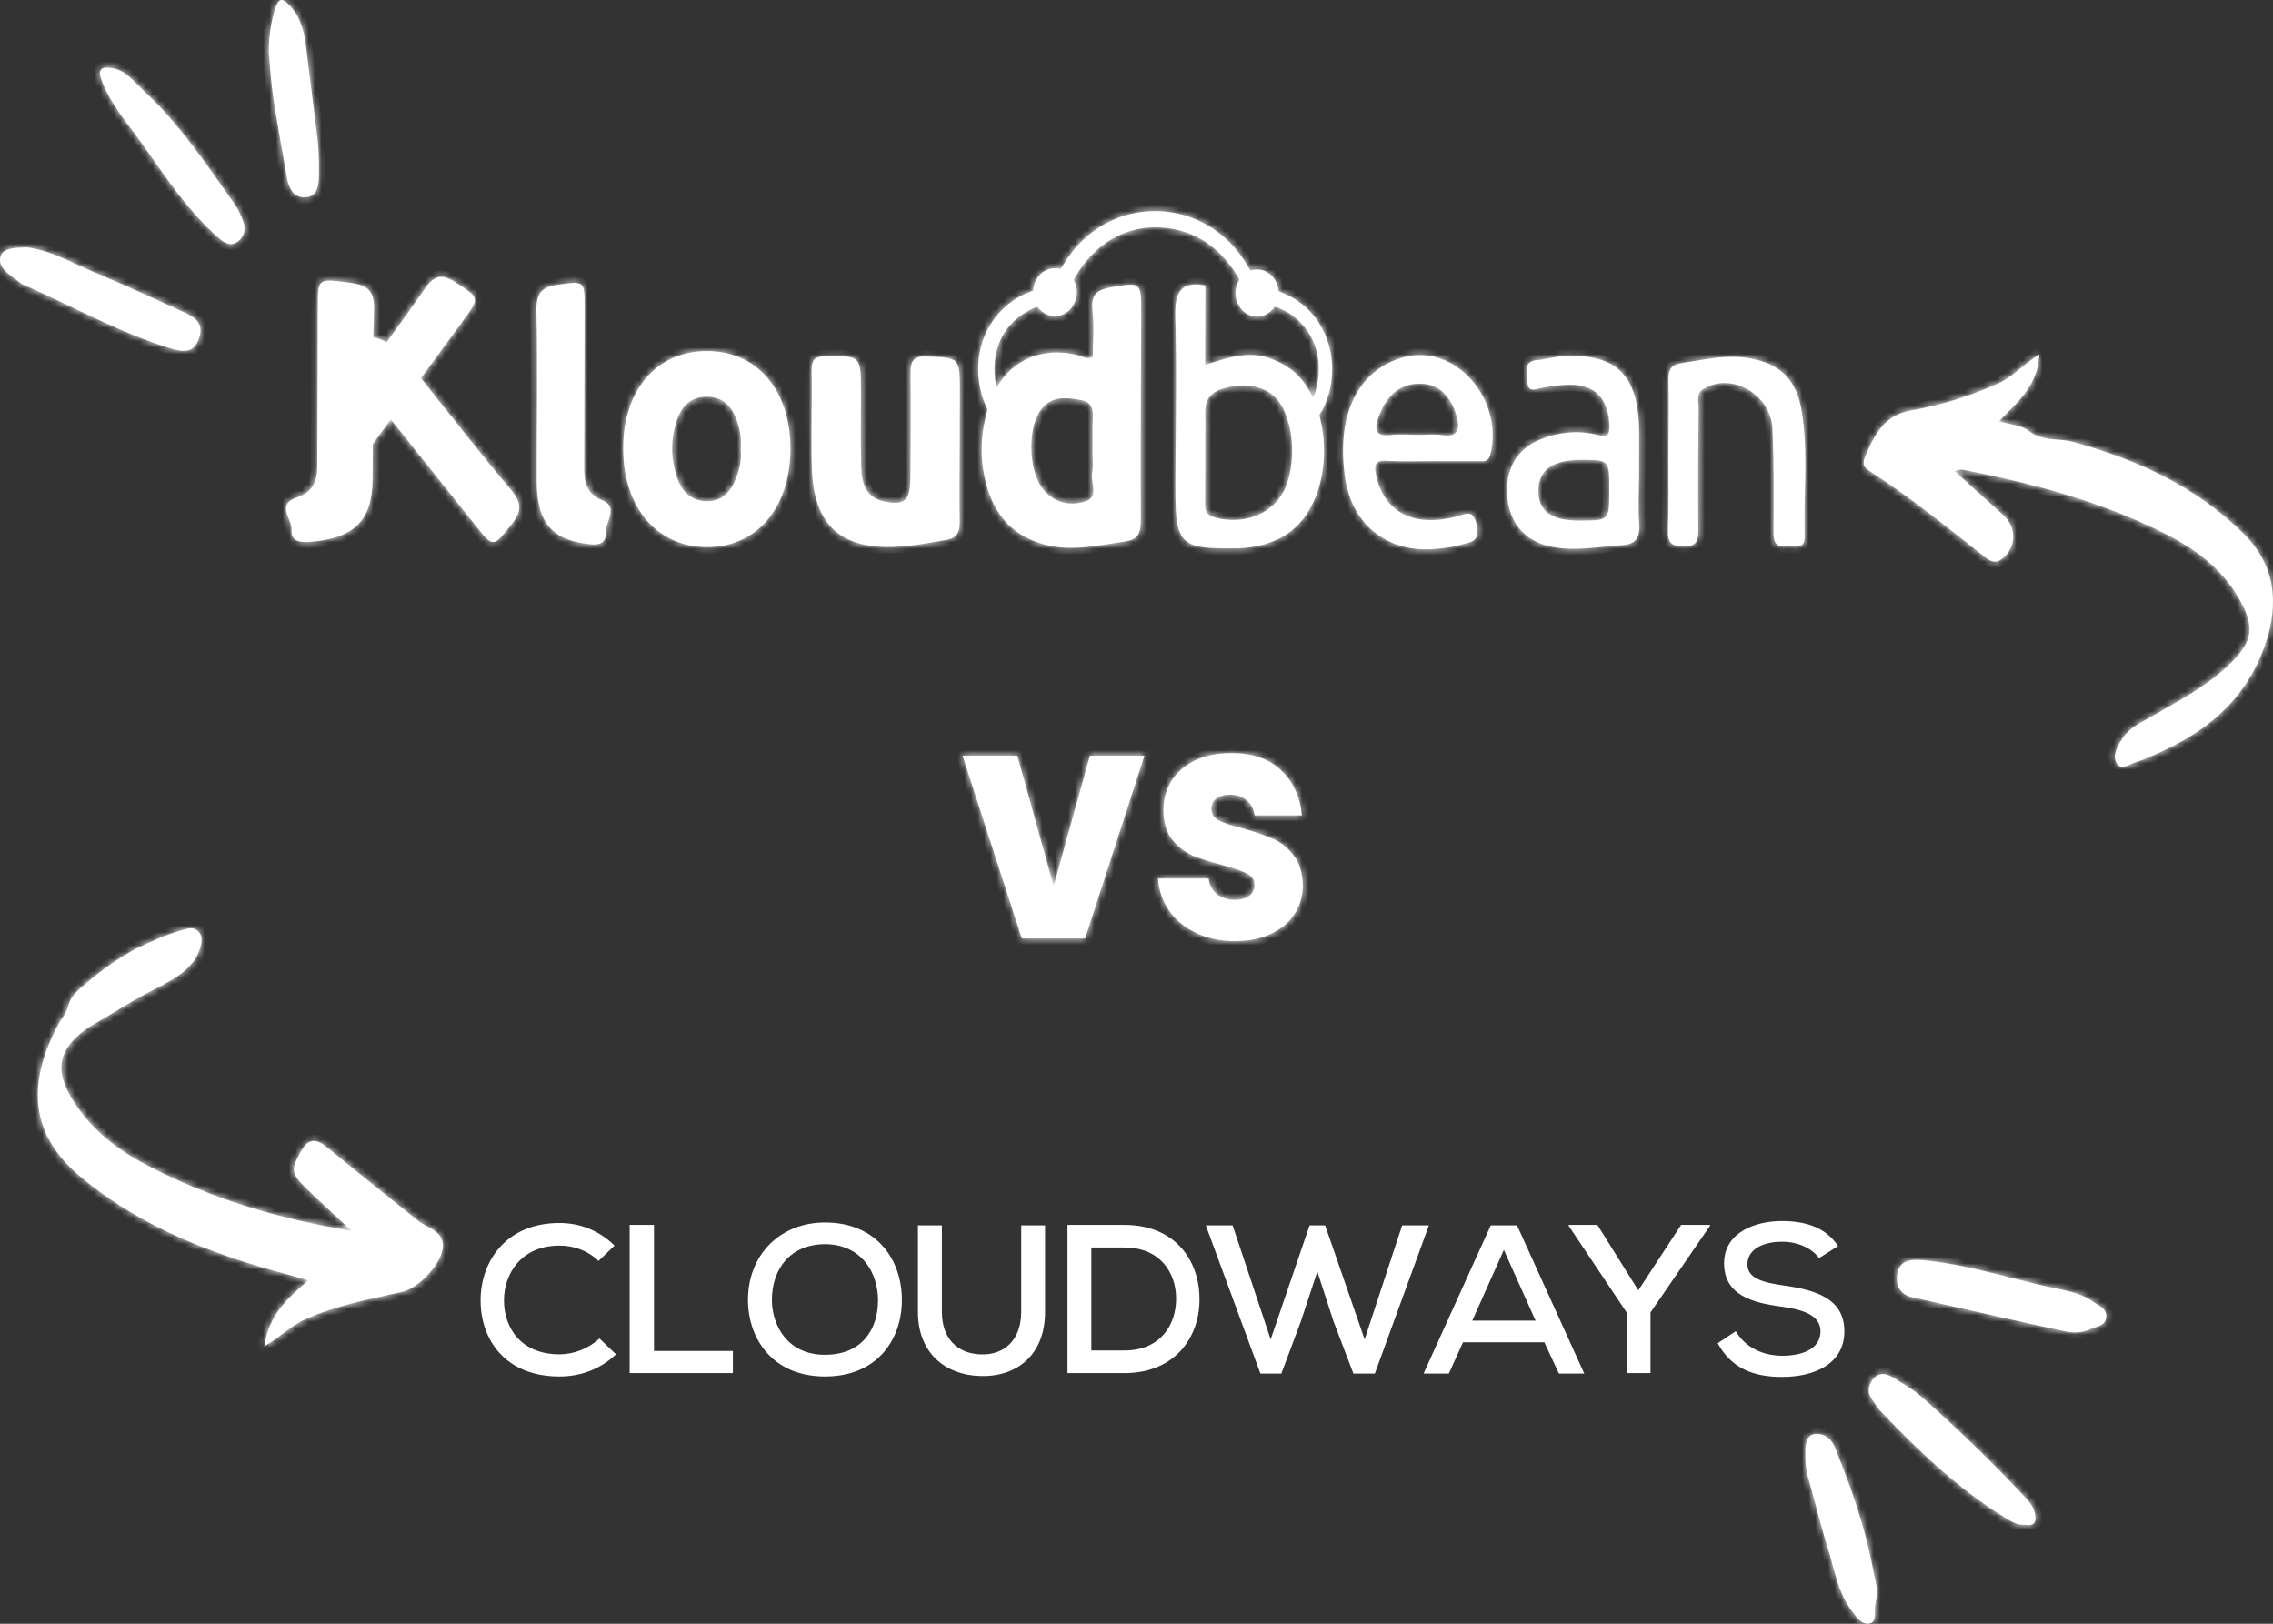 <svg width="350" height="250" viewBox="0 0 350 250" fill="none" xmlns="http://www.w3.org/2000/svg">
<rect x="0" y="0" width="350" height="250" fill="#333333" stroke="none"/>
<mask id="path-1-inside-1_2111_4732" fill="white">
<path d="M162.243 136.426L167.826 116.349H176.223L167.088 144.498H157.352L148.217 116.349H156.66L162.243 136.426Z"/>
<path d="M190.174 144.901C187.929 144.901 185.929 144.481 184.176 143.64C182.423 142.799 181.038 141.656 180.023 140.21C179.008 138.73 178.439 137.082 178.316 135.266H186.114C186.206 136.241 186.621 137.032 187.36 137.637C188.098 138.242 189.005 138.545 190.082 138.545C191.066 138.545 191.82 138.343 192.343 137.94C192.896 137.503 193.173 136.948 193.173 136.275C193.173 135.468 192.789 134.879 192.02 134.509C191.251 134.106 190.005 133.669 188.282 133.198C186.437 132.727 184.899 132.239 183.668 131.735C182.438 131.197 181.377 130.373 180.485 129.263C179.593 128.12 179.147 126.589 179.147 124.673C179.147 123.058 179.547 121.595 180.346 120.284C181.177 118.939 182.377 117.879 183.945 117.106C185.545 116.332 187.436 115.945 189.62 115.945C192.85 115.945 195.388 116.82 197.233 118.569C199.11 120.317 200.186 122.638 200.463 125.53H193.173C193.05 124.555 192.65 123.781 191.973 123.21C191.327 122.638 190.466 122.352 189.39 122.352C188.467 122.352 187.759 122.554 187.267 122.957C186.775 123.327 186.529 123.849 186.529 124.521C186.529 125.328 186.914 125.934 187.682 126.337C188.482 126.741 189.713 127.144 191.374 127.548C193.281 128.086 194.834 128.624 196.034 129.162C197.233 129.667 198.279 130.507 199.171 131.684C200.094 132.828 200.571 134.375 200.601 136.325C200.601 137.973 200.171 139.453 199.31 140.765C198.479 142.043 197.264 143.052 195.665 143.791C194.096 144.531 192.266 144.901 190.174 144.901Z"/>
<path d="M13.564 158.223C8.768 161.567 8.231 164.998 11.652 170.066C14.465 174.233 18.262 177.096 22.416 179.288C32.395 184.554 43.005 187.694 54.146 189.506C51.906 187.415 49.644 185.352 47.432 183.227C44.73 180.633 44.751 180.125 46.32 177.309C47.553 175.096 48.773 175.339 50.403 176.677C54.881 180.355 59.41 183.959 63.92 187.592C64.055 187.701 64.2 187.795 64.332 187.907C65.718 189.081 68.096 189.407 68.203 191.681C68.323 194.236 64.581 198.293 61.995 198.88C56.927 200.029 51.825 200.958 46.985 203.134C44.822 204.106 43.14 205.881 40.697 207.291C41.38 202.48 44.219 199.953 47.477 197.122C43.985 196.128 40.87 195.337 37.807 194.352C28.721 191.432 20.066 187.57 12.429 181.204C4.581 174.661 4.121 166.904 8.932 157.795C9.472 156.774 10.328 155.948 10.539 154.722C11.018 153.167 12.205 152.308 13.301 151.357C15.738 149.258 18.338 147.443 21.134 145.963C23.347 144.944 25.555 143.9 27.885 143.249C28.979 142.944 30.198 142.467 30.938 144.022C31.061 144.428 31.073 144.842 31.004 145.261C30.783 146.189 30.486 147.082 29.932 147.848C28.546 149.785 26.58 150.814 24.639 151.885C20.822 153.737 17.255 156.11 13.564 158.223Z"/>
<path d="M300.982 72.538C303.609 74.919 306.011 77.127 308.445 79.291C310.607 81.213 310.503 84.335 308.23 86.09C307.26 86.839 306.449 86.396 305.698 85.805C299.852 81.214 294.085 76.503 287.864 72.511C287.219 72.097 286.677 71.58 287.118 70.503C288.559 66.982 290.158 63.904 294.202 63.208C298.822 62.412 303.323 60.99 307.683 59.036C309.963 58.015 311.614 56.015 314.021 54.553C313.761 59.525 310.589 61.947 307.77 64.879C309.44 65.331 311.327 65.497 312.392 66.334C314.588 68.058 316.916 67.406 319.108 68.01C328.768 70.67 337.946 74.716 345.462 82.154C350.246 86.889 351.09 92.765 348.734 99.415C345.414 108.784 338.465 113.454 330.408 116.784C329.939 116.978 329.467 117.18 328.981 117.309C327.965 117.578 326.706 118.673 325.96 117.567C325.163 116.384 326.053 114.907 326.731 113.818C327.903 111.931 329.878 111.157 331.642 110.128C335.772 107.719 340.013 105.558 343.541 102.038C346.885 98.702 347.25 96.567 344.857 92.312C341.452 86.259 335.957 83.263 330.306 80.7C321.243 76.589 311.721 74.151 302.076 72.289C301.861 72.247 301.615 72.387 300.982 72.538Z"/>
<path d="M4.055 38.083C7.63 38.423 11.125 40.502 14.768 42.024C19.287 43.912 23.742 45.982 28.211 48.012C29.796 48.731 31.444 49.58 30.688 51.971C29.936 54.352 28.335 54.257 26.392 53.669C18.475 51.272 11.191 47.154 3.617 43.829C3.16 43.628 2.762 43.258 2.346 42.954C1.169 42.092 -0.374 41.032 0.082 39.483C0.484 38.118 2.286 38.17 4.055 38.083Z"/>
<path d="M296.266 194.039C302.699 194.674 308.895 196.642 315.184 198.081C317.628 198.64 320.195 198.893 322.333 200.449C323.155 201.048 324.564 201.48 324.295 202.962C324.07 204.201 322.792 204.208 321.891 204.63C320.68 205.197 319.376 205.275 318.179 205.019C310.231 203.317 302.301 201.51 294.37 199.71C292.722 199.336 291.929 198.131 292.125 196.316C292.343 194.301 293.732 193.975 295.263 193.973C295.597 193.973 295.932 194.016 296.266 194.039Z"/>
<path d="M311.912 234.748C310.723 234.864 309.837 234.328 308.957 233.795C301.73 229.411 295.562 223.54 289.635 217.333C289.158 216.834 288.814 216.185 288.377 215.635C287.522 214.56 287.56 213.476 288.358 212.419C289.202 211.3 290.308 211.372 291.313 211.985C292.989 213.007 294.72 214.004 296.194 215.324C301.63 220.187 306.917 225.245 311.925 230.637C312.45 231.203 313.001 231.866 313.239 232.6C313.668 233.923 313.529 235.058 311.912 234.748Z"/>
<path d="M16.814 10.428C19.285 10.592 20.662 12.64 22.282 14.135C27.747 19.179 31.913 25.492 36.262 31.617C36.666 32.187 36.937 32.875 37.235 33.527C37.808 34.781 37.894 36.045 36.831 37.016C35.73 38.02 34.704 37.538 33.684 36.65C28.994 32.562 25.527 27.287 21.907 22.171C19.725 19.086 17.176 16.265 15.736 12.611C15.274 11.438 14.993 10.234 16.814 10.428Z"/>
<path d="M41.388 8.027C41.397 5.809 41.663 3.689 42.303 1.551C42.974 -0.689 43.66 -0.184 44.79 1.069C46.361 2.81 46.847 4.977 47.129 7.275C47.73 12.163 48.39 17.044 48.946 21.938C49.13 23.565 49.125 25.226 49.109 26.87C49.093 28.471 48.932 30.242 47.067 30.378C45.426 30.498 44.515 29.213 44.214 27.502C43.474 23.285 42.7 19.072 42.053 14.838C41.71 12.589 41.602 10.299 41.388 8.027Z"/>
<path d="M289.086 244.933C288.95 245.822 288.891 246.46 288.748 247.075C288.516 248.08 289.097 249.667 287.904 249.958C286.72 250.248 285.861 248.979 285.122 247.993C282.986 245.146 282.453 241.548 281.41 238.207C280.28 234.591 279.404 230.882 278.35 227.238C278.011 226.069 278.007 224.906 277.993 223.721C277.979 222.474 278.123 221.003 279.336 220.806C280.659 220.592 281.932 221.324 282.557 222.88C284.536 227.805 286.378 232.787 287.632 237.999C288.203 240.37 288.639 242.78 289.086 244.933Z"/>
<path d="M64.816 58.224C64.85 58.178 64.885 58.13 64.919 58.084C67.04 55.184 69.16 52.283 71.285 49.388C73.919 45.802 73.865 45.906 70.19 43.492C68.124 42.134 66.919 42.256 65.346 44.537C63.443 47.294 61.489 50.01 59.516 52.71C58.843 52.311 58.167 52.053 57.481 51.934C57.506 50.514 57.539 49.093 57.587 47.672C57.683 44.818 56.669 43.896 53.879 43.533C48.92 42.888 48.94 42.769 48.933 47.368C48.927 51.081 48.912 54.793 48.899 58.507C48.889 61.579 48.879 64.65 48.869 67.722C48.865 69.059 48.862 70.397 48.857 71.735C48.854 72.574 48.772 73.349 48.532 74.038C48.135 75.171 47.303 76.067 45.666 76.612C42.492 77.67 44.974 79.898 44.886 81.562C44.807 83.041 45.739 83.582 47.547 83.446C54.464 82.93 57.316 80.295 57.381 73.774C57.399 71.966 57.405 70.156 57.407 68.346C58.328 67.085 59.252 65.825 60.175 64.567C62.293 67.218 64.41 69.87 66.529 72.52C68.764 75.315 70.999 78.11 73.23 80.91C75.993 84.379 75.909 84.301 78.731 80.774C80.319 78.79 80.422 77.472 78.648 75.377C73.915 69.783 69.408 63.963 64.816 58.224Z"/>
<path d="M197.691 45.178C197.407 45.062 197.129 44.953 196.867 44.823C196.732 42.954 195.307 41.484 193.564 41.484C193.218 41.484 192.884 41.543 192.571 41.649C192.41 41.446 192.267 41.206 192.119 40.95C185.647 29.783 170.357 29.653 163.767 40.718C163.617 40.968 163.477 41.208 163.324 41.421C163.042 41.337 162.745 41.288 162.439 41.288C160.645 41.288 159.183 42.817 159.072 44.747C158.909 44.826 158.735 44.894 158.55 44.962C153.975 46.647 150.843 51.097 150.635 56.129C150.532 58.632 151.049 61.03 152.084 63.067C150.892 67.052 150.806 71.148 152.077 75.263C153.524 79.946 156.525 82.687 160.872 83.846C165.022 84.95 169.065 83.968 173.162 83.39C174.46 83.208 175.114 82.76 175.422 81.943C175.508 81.715 175.566 81.455 175.604 81.166C175.65 80.822 175.668 80.436 175.665 79.999C175.616 71.663 175.657 63.325 175.691 54.987C175.696 53.73 175.7 52.473 175.705 51.218C175.707 50.254 175.713 49.291 175.716 48.327C175.73 43.339 175.743 43.438 171.114 44.233C169.035 44.59 167.926 45.224 168.23 47.876C168.503 50.262 168.275 52.716 168.268 54.975C167.247 55.423 166.617 54.828 165.905 54.657C160.631 53.386 155.963 55.278 153.461 59.687C153.23 58.776 153.114 57.797 153.129 56.745C153.193 52.515 155.175 49.436 158.72 47.649C159.076 47.47 159.423 47.319 159.779 47.251C160.398 48.115 161.358 48.673 162.439 48.673C164.305 48.673 165.816 47.019 165.816 44.98C165.816 44.284 165.637 43.634 165.329 43.078C165.423 42.871 165.536 42.672 165.658 42.472C168.621 37.64 172.741 35.088 177.868 34.98C183.404 35.08 187.486 37.614 190.463 42.358C190.606 42.585 190.733 42.814 190.836 43.048C190.465 43.635 190.244 44.346 190.244 45.113C190.244 47.116 191.73 48.741 193.562 48.741C194.67 48.741 195.647 48.145 196.25 47.234C196.485 47.269 196.722 47.348 196.973 47.448C200.533 48.861 203.044 52.439 203.068 56.612C203.078 58.337 202.774 59.884 202.18 61.248C201.602 60.002 200.886 58.893 200.04 57.99C198.807 56.674 197.331 55.848 195.694 55.221C192.267 53.907 189.04 55.077 185.561 56.186C185.573 51.871 185.585 47.833 185.596 43.933C181.681 43.221 180.86 45.113 180.974 48.929C180.997 49.692 181.013 50.455 181.028 51.218C181.055 52.523 181.075 53.829 181.085 55.136C181.133 61.541 181.006 67.953 180.987 74.362C180.979 77.426 181.027 79.565 181.387 81.06C181.466 81.384 181.559 81.677 181.671 81.945C182.645 84.289 184.973 84.479 190.469 84.428C190.575 84.426 190.682 84.432 190.788 84.426C196.153 84.13 200.497 81.997 202.685 76.245C204.143 72.412 204.218 67.817 203.153 63.929C204.399 61.932 205.113 59.543 205.133 57.003C205.173 51.676 202.284 47.057 197.691 45.178ZM160.122 63.324C161.083 61.89 162.278 61.398 163.56 61.318C164.51 61.259 165.507 61.426 166.495 61.606C168.823 62.034 168.197 64.083 168.231 65.723C168.26 67.113 168.23 68.505 168.226 69.896C168.223 70.823 168.371 71.789 168.185 72.67C167.858 74.211 169.289 76.523 167.151 77.202C166.744 77.332 166.334 77.423 165.926 77.478C164.038 77.732 162.171 77.156 160.711 75.432C159.493 73.995 158.84 71.471 158.803 68.983C158.789 68.035 158.865 67.093 159.033 66.216C159.244 65.101 159.606 64.096 160.122 63.324ZM197.593 75.766C195.661 79.349 191.196 80.894 186.884 79.622C186.743 79.58 186.62 79.532 186.507 79.48C185.609 79.058 185.547 78.288 185.558 77.307C185.586 74.876 185.579 72.446 185.583 70.015C185.586 68.627 185.552 67.235 185.602 65.849C185.684 63.557 184.907 61.006 187.986 59.935C188.945 59.602 189.935 59.406 190.904 59.355C193.114 59.236 195.215 59.874 196.572 61.393C197.462 62.389 198.112 63.853 198.509 65.512C198.699 66.313 198.831 67.16 198.901 68.021C199.122 70.778 198.711 73.692 197.593 75.766Z"/>
<path d="M108.963 54.047C101.2 53.979 95.956 59.999 95.955 68.981C95.952 78.044 101.054 84.139 108.722 84.237C116.408 84.334 121.644 78.291 121.711 69.245C121.776 60.167 116.698 54.114 108.963 54.047ZM113.366 73.57C112.537 75.76 111.112 77.224 108.819 77.181C106.578 77.139 105.058 75.837 104.27 73.566C103.257 70.648 103.253 67.649 104.198 64.758C104.911 62.578 106.336 61.122 108.685 61.08C111.14 61.035 112.636 62.36 113.47 64.761C113.965 66.182 114.191 67.652 114.048 69.175C114.222 70.715 113.893 72.18 113.366 73.57Z"/>
<path d="M142.708 54.886C140.395 54.789 140.174 55.79 140.208 57.839C140.293 63.065 140.208 68.292 140.191 73.52C140.179 77.133 139.294 77.902 136.039 77.183C133.455 76.611 132.683 74.525 132.615 72.052C132.509 68.223 132.564 64.388 132.57 60.555C132.578 54.719 132.587 54.797 127.168 54.852C125.547 54.869 124.934 55.261 124.972 57.152C125.072 62.144 124.842 67.146 125.013 72.134C125.293 80.313 128.981 84.132 136.465 84.214C139.549 84.248 142.581 83.675 145.625 83.147C147.453 82.83 147.819 81.905 147.778 80.118C147.691 76.404 147.77 72.686 147.776 68.969C147.78 66.181 147.787 63.394 147.796 60.605C147.813 54.926 147.807 55.099 142.708 54.886Z"/>
<path d="M216.219 54.975C209.092 56.859 205.654 63.941 207.141 73.684C208.246 80.921 213.832 85.241 221.174 84.503C222.439 84.377 223.725 84.238 224.942 83.87C226.235 83.479 227.946 83.595 227.407 80.922C226.88 78.312 225.732 79.151 224.263 79.534C217.739 81.237 213.258 78.924 211.941 73.414C211.525 71.678 211.637 70.816 213.575 70.943C215.901 71.094 218.241 70.992 220.576 70.997C222.911 71.001 225.246 71.034 227.579 71.003C228.355 70.992 229.179 71.267 229.51 69.882C231.541 61.362 224.042 52.907 216.219 54.975ZM222.127 66.994C220.887 66.807 219.604 66.954 218.34 66.951C216.972 66.948 215.587 66.799 214.237 66.968C211.397 67.322 211.651 65.723 212.441 63.765C213.652 60.758 215.703 58.99 218.794 59.067C221.722 59.14 223.39 61.118 224.251 63.946C224.85 65.908 224.613 67.368 222.127 66.994Z"/>
<path d="M252.391 73.292C252.4 71.203 252.407 69.115 252.411 67.025C252.428 57.876 249.13 54.403 240.743 54.83C239.377 54.9 238.028 55.332 236.661 55.445C234.675 55.609 235.115 56.957 235.152 58.407C235.211 60.646 236.29 59.913 237.437 59.703C239 59.417 240.603 59.179 242.178 59.236C245.753 59.367 247.614 61.516 247.81 65.335C247.89 66.866 247.601 67.402 246.025 66.979C243.08 66.187 240.106 66.511 237.259 67.628C233.531 69.092 231.74 72.282 232.108 76.531C232.457 80.537 234.762 83.197 238.502 84.087C242.327 84.996 246.11 84.147 249.908 83.918C251.832 83.803 252.587 82.799 252.412 80.598C252.22 78.181 252.381 75.729 252.391 73.292ZM247.803 75.675C247.786 80.135 247.786 80.135 243.293 80.158C238.823 80.18 236.82 78.694 236.888 75.406C236.954 72.244 239.209 70.749 243.839 70.798C247.819 70.84 247.822 70.844 247.803 75.675Z"/>
<path d="M277.443 63.358C276.692 58.736 274.454 56.311 270.217 55.32C266.384 54.423 262.646 55.332 258.871 55.92C257.175 56.185 256.891 57.046 256.92 58.656C256.988 62.484 256.923 66.314 256.912 70.143C256.901 73.973 256.992 77.808 256.837 81.63C256.752 83.712 257.505 84.078 259.213 84.109C261.029 84.142 261.545 83.523 261.518 81.564C261.432 75.298 261.501 69.032 261.559 62.765C261.567 61.798 261.145 60.645 262.221 59.94C266.425 57.188 272.663 60.597 272.922 65.982C273.178 71.303 273.123 76.648 273.094 81.98C273.086 83.674 273.644 84.356 275.134 84.095C276.216 83.905 277.957 84.899 277.887 82.462C277.699 76.094 278.473 69.696 277.443 63.358Z"/>
<path d="M92.654 76.984C90.408 76.091 89.945 74.311 89.949 72.087C89.957 67.678 89.973 63.269 89.984 58.86C89.993 55.148 90.001 51.435 90.015 47.721C90.034 43.122 90.051 43.24 85.801 43.853C83.411 44.197 82.538 45.113 82.604 47.968C82.808 56.664 82.613 65.369 82.641 74.072C82.662 80.595 85.089 83.246 91.007 83.807C92.555 83.953 93.355 83.419 93.295 81.938C93.229 80.273 95.364 78.062 92.654 76.984Z"/>
</mask>
<path d="M162.243 136.426L167.826 116.349H176.223L167.088 144.498H157.352L148.217 116.349H156.66L162.243 136.426Z" fill="white"/>
<path d="M190.174 144.901C187.929 144.901 185.929 144.481 184.176 143.64C182.423 142.799 181.038 141.656 180.023 140.21C179.008 138.73 178.439 137.082 178.316 135.266H186.114C186.206 136.241 186.621 137.032 187.36 137.637C188.098 138.242 189.005 138.545 190.082 138.545C191.066 138.545 191.82 138.343 192.343 137.94C192.896 137.503 193.173 136.948 193.173 136.275C193.173 135.468 192.789 134.879 192.02 134.509C191.251 134.106 190.005 133.669 188.282 133.198C186.437 132.727 184.899 132.239 183.668 131.735C182.438 131.197 181.377 130.373 180.485 129.263C179.593 128.12 179.147 126.589 179.147 124.673C179.147 123.058 179.547 121.595 180.346 120.284C181.177 118.939 182.377 117.879 183.945 117.106C185.545 116.332 187.436 115.945 189.62 115.945C192.85 115.945 195.388 116.82 197.233 118.569C199.11 120.317 200.186 122.638 200.463 125.53H193.173C193.05 124.555 192.65 123.781 191.973 123.21C191.327 122.638 190.466 122.352 189.39 122.352C188.467 122.352 187.759 122.554 187.267 122.957C186.775 123.327 186.529 123.849 186.529 124.521C186.529 125.328 186.914 125.934 187.682 126.337C188.482 126.741 189.713 127.144 191.374 127.548C193.281 128.086 194.834 128.624 196.034 129.162C197.233 129.667 198.279 130.507 199.171 131.684C200.094 132.828 200.571 134.375 200.601 136.325C200.601 137.973 200.171 139.453 199.31 140.765C198.479 142.043 197.264 143.052 195.665 143.791C194.096 144.531 192.266 144.901 190.174 144.901Z" fill="white"/>
<path d="M13.564 158.223C8.768 161.567 8.231 164.998 11.652 170.066C14.465 174.233 18.262 177.096 22.416 179.288C32.395 184.554 43.005 187.694 54.146 189.506C51.906 187.415 49.644 185.352 47.432 183.227C44.73 180.633 44.751 180.125 46.32 177.309C47.553 175.096 48.773 175.339 50.403 176.677C54.881 180.355 59.41 183.959 63.92 187.592C64.055 187.701 64.2 187.795 64.332 187.907C65.718 189.081 68.096 189.407 68.203 191.681C68.323 194.236 64.581 198.293 61.995 198.88C56.927 200.029 51.825 200.958 46.985 203.134C44.822 204.106 43.14 205.881 40.697 207.291C41.38 202.48 44.219 199.953 47.477 197.122C43.985 196.128 40.87 195.337 37.807 194.352C28.721 191.432 20.066 187.57 12.429 181.204C4.581 174.661 4.121 166.904 8.932 157.795C9.472 156.774 10.328 155.948 10.539 154.722C11.018 153.167 12.205 152.308 13.301 151.357C15.738 149.258 18.338 147.443 21.134 145.963C23.347 144.944 25.555 143.9 27.885 143.249C28.979 142.944 30.198 142.467 30.938 144.022C31.061 144.428 31.073 144.842 31.004 145.261C30.783 146.189 30.486 147.082 29.932 147.848C28.546 149.785 26.58 150.814 24.639 151.885C20.822 153.737 17.255 156.11 13.564 158.223Z" fill="white"/>
<path d="M300.982 72.538C303.609 74.919 306.011 77.127 308.445 79.291C310.607 81.213 310.503 84.335 308.23 86.09C307.26 86.839 306.449 86.396 305.698 85.805C299.852 81.214 294.085 76.503 287.864 72.511C287.219 72.097 286.677 71.58 287.118 70.503C288.559 66.982 290.158 63.904 294.202 63.208C298.822 62.412 303.323 60.99 307.683 59.036C309.963 58.015 311.614 56.015 314.021 54.553C313.761 59.525 310.589 61.947 307.77 64.879C309.44 65.331 311.327 65.497 312.392 66.334C314.588 68.058 316.916 67.406 319.108 68.01C328.768 70.67 337.946 74.716 345.462 82.154C350.246 86.889 351.09 92.765 348.734 99.415C345.414 108.784 338.465 113.454 330.408 116.784C329.939 116.978 329.467 117.18 328.981 117.309C327.965 117.578 326.706 118.673 325.96 117.567C325.163 116.384 326.053 114.907 326.731 113.818C327.903 111.931 329.878 111.157 331.642 110.128C335.772 107.719 340.013 105.558 343.541 102.038C346.885 98.702 347.25 96.567 344.857 92.312C341.452 86.259 335.957 83.263 330.306 80.7C321.243 76.589 311.721 74.151 302.076 72.289C301.861 72.247 301.615 72.387 300.982 72.538Z" fill="white"/>
<path d="M4.055 38.083C7.63 38.423 11.125 40.502 14.768 42.024C19.287 43.912 23.742 45.982 28.211 48.012C29.796 48.731 31.444 49.58 30.688 51.971C29.936 54.352 28.335 54.257 26.392 53.669C18.475 51.272 11.191 47.154 3.617 43.829C3.16 43.628 2.762 43.258 2.346 42.954C1.169 42.092 -0.374 41.032 0.082 39.483C0.484 38.118 2.286 38.17 4.055 38.083Z" fill="white"/>
<path d="M296.266 194.039C302.699 194.674 308.895 196.642 315.184 198.081C317.628 198.64 320.195 198.893 322.333 200.449C323.155 201.048 324.564 201.48 324.295 202.962C324.07 204.201 322.792 204.208 321.891 204.63C320.68 205.197 319.376 205.275 318.179 205.019C310.231 203.317 302.301 201.51 294.37 199.71C292.722 199.336 291.929 198.131 292.125 196.316C292.343 194.301 293.732 193.975 295.263 193.973C295.597 193.973 295.932 194.016 296.266 194.039Z" fill="white"/>
<path d="M311.912 234.748C310.723 234.864 309.837 234.328 308.957 233.795C301.73 229.411 295.562 223.54 289.635 217.333C289.158 216.834 288.814 216.185 288.377 215.635C287.522 214.56 287.56 213.476 288.358 212.419C289.202 211.3 290.308 211.372 291.313 211.985C292.989 213.007 294.72 214.004 296.194 215.324C301.63 220.187 306.917 225.245 311.925 230.637C312.45 231.203 313.001 231.866 313.239 232.6C313.668 233.923 313.529 235.058 311.912 234.748Z" fill="white"/>
<path d="M16.814 10.428C19.285 10.592 20.662 12.64 22.282 14.135C27.747 19.179 31.913 25.492 36.262 31.617C36.666 32.187 36.937 32.875 37.235 33.527C37.808 34.781 37.894 36.045 36.831 37.016C35.73 38.02 34.704 37.538 33.684 36.65C28.994 32.562 25.527 27.287 21.907 22.171C19.725 19.086 17.176 16.265 15.736 12.611C15.274 11.438 14.993 10.234 16.814 10.428Z" fill="white"/>
<path d="M41.388 8.027C41.397 5.809 41.663 3.689 42.303 1.551C42.974 -0.689 43.66 -0.184 44.79 1.069C46.361 2.81 46.847 4.977 47.129 7.275C47.73 12.163 48.39 17.044 48.946 21.938C49.13 23.565 49.125 25.226 49.109 26.87C49.093 28.471 48.932 30.242 47.067 30.378C45.426 30.498 44.515 29.213 44.214 27.502C43.474 23.285 42.7 19.072 42.053 14.838C41.71 12.589 41.602 10.299 41.388 8.027Z" fill="white"/>
<path d="M289.086 244.933C288.95 245.822 288.891 246.46 288.748 247.075C288.516 248.08 289.097 249.667 287.904 249.958C286.72 250.248 285.861 248.979 285.122 247.993C282.986 245.146 282.453 241.548 281.41 238.207C280.28 234.591 279.404 230.882 278.35 227.238C278.011 226.069 278.007 224.906 277.993 223.721C277.979 222.474 278.123 221.003 279.336 220.806C280.659 220.592 281.932 221.324 282.557 222.88C284.536 227.805 286.378 232.787 287.632 237.999C288.203 240.37 288.639 242.78 289.086 244.933Z" fill="white"/>
<path d="M64.816 58.224C64.85 58.178 64.885 58.13 64.919 58.084C67.04 55.184 69.16 52.283 71.285 49.388C73.919 45.802 73.865 45.906 70.19 43.492C68.124 42.134 66.919 42.256 65.346 44.537C63.443 47.294 61.489 50.01 59.516 52.71C58.843 52.311 58.167 52.053 57.481 51.934C57.506 50.514 57.539 49.093 57.587 47.672C57.683 44.818 56.669 43.896 53.879 43.533C48.92 42.888 48.94 42.769 48.933 47.368C48.927 51.081 48.912 54.793 48.899 58.507C48.889 61.579 48.879 64.65 48.869 67.722C48.865 69.059 48.862 70.397 48.857 71.735C48.854 72.574 48.772 73.349 48.532 74.038C48.135 75.171 47.303 76.067 45.666 76.612C42.492 77.67 44.974 79.898 44.886 81.562C44.807 83.041 45.739 83.582 47.547 83.446C54.464 82.93 57.316 80.295 57.381 73.774C57.399 71.966 57.405 70.156 57.407 68.346C58.328 67.085 59.252 65.825 60.175 64.567C62.293 67.218 64.41 69.87 66.529 72.52C68.764 75.315 70.999 78.11 73.23 80.91C75.993 84.379 75.909 84.301 78.731 80.774C80.319 78.79 80.422 77.472 78.648 75.377C73.915 69.783 69.408 63.963 64.816 58.224Z" fill="white"/>
<path d="M197.691 45.178C197.407 45.062 197.129 44.953 196.867 44.823C196.732 42.954 195.307 41.484 193.564 41.484C193.218 41.484 192.884 41.543 192.571 41.649C192.41 41.446 192.267 41.206 192.119 40.95C185.647 29.783 170.357 29.653 163.767 40.718C163.617 40.968 163.477 41.208 163.324 41.421C163.042 41.337 162.745 41.288 162.439 41.288C160.645 41.288 159.183 42.817 159.072 44.747C158.909 44.826 158.735 44.894 158.55 44.962C153.975 46.647 150.843 51.097 150.635 56.129C150.532 58.632 151.049 61.03 152.084 63.067C150.892 67.052 150.806 71.148 152.077 75.263C153.524 79.946 156.525 82.687 160.872 83.846C165.022 84.95 169.065 83.968 173.162 83.39C174.46 83.208 175.114 82.76 175.422 81.943C175.508 81.715 175.566 81.455 175.604 81.166C175.65 80.822 175.668 80.436 175.665 79.999C175.616 71.663 175.657 63.325 175.691 54.987C175.696 53.73 175.7 52.473 175.705 51.218C175.707 50.254 175.713 49.291 175.716 48.327C175.73 43.339 175.743 43.438 171.114 44.233C169.035 44.59 167.926 45.224 168.23 47.876C168.503 50.262 168.275 52.716 168.268 54.975C167.247 55.423 166.617 54.828 165.905 54.657C160.631 53.386 155.963 55.278 153.461 59.687C153.23 58.776 153.114 57.797 153.129 56.745C153.193 52.515 155.175 49.436 158.72 47.649C159.076 47.47 159.423 47.319 159.779 47.251C160.398 48.115 161.358 48.673 162.439 48.673C164.305 48.673 165.816 47.019 165.816 44.98C165.816 44.284 165.637 43.634 165.329 43.078C165.423 42.871 165.536 42.672 165.658 42.472C168.621 37.64 172.741 35.088 177.868 34.98C183.404 35.08 187.486 37.614 190.463 42.358C190.606 42.585 190.733 42.814 190.836 43.048C190.465 43.635 190.244 44.346 190.244 45.113C190.244 47.116 191.73 48.741 193.562 48.741C194.67 48.741 195.647 48.145 196.25 47.234C196.485 47.269 196.722 47.348 196.973 47.448C200.533 48.861 203.044 52.439 203.068 56.612C203.078 58.337 202.774 59.884 202.18 61.248C201.602 60.002 200.886 58.893 200.04 57.99C198.807 56.674 197.331 55.848 195.694 55.221C192.267 53.907 189.04 55.077 185.561 56.186C185.573 51.871 185.585 47.833 185.596 43.933C181.681 43.221 180.86 45.113 180.974 48.929C180.997 49.692 181.013 50.455 181.028 51.218C181.055 52.523 181.075 53.829 181.085 55.136C181.133 61.541 181.006 67.953 180.987 74.362C180.979 77.426 181.027 79.565 181.387 81.06C181.466 81.384 181.559 81.677 181.671 81.945C182.645 84.289 184.973 84.479 190.469 84.428C190.575 84.426 190.682 84.432 190.788 84.426C196.153 84.13 200.497 81.997 202.685 76.245C204.143 72.412 204.218 67.817 203.153 63.929C204.399 61.932 205.113 59.543 205.133 57.003C205.173 51.676 202.284 47.057 197.691 45.178ZM160.122 63.324C161.083 61.89 162.278 61.398 163.56 61.318C164.51 61.259 165.507 61.426 166.495 61.606C168.823 62.034 168.197 64.083 168.231 65.723C168.26 67.113 168.23 68.505 168.226 69.896C168.223 70.823 168.371 71.789 168.185 72.67C167.858 74.211 169.289 76.523 167.151 77.202C166.744 77.332 166.334 77.423 165.926 77.478C164.038 77.732 162.171 77.156 160.711 75.432C159.493 73.995 158.84 71.471 158.803 68.983C158.789 68.035 158.865 67.093 159.033 66.216C159.244 65.101 159.606 64.096 160.122 63.324ZM197.593 75.766C195.661 79.349 191.196 80.894 186.884 79.622C186.743 79.58 186.62 79.532 186.507 79.48C185.609 79.058 185.547 78.288 185.558 77.307C185.586 74.876 185.579 72.446 185.583 70.015C185.586 68.627 185.552 67.235 185.602 65.849C185.684 63.557 184.907 61.006 187.986 59.935C188.945 59.602 189.935 59.406 190.904 59.355C193.114 59.236 195.215 59.874 196.572 61.393C197.462 62.389 198.112 63.853 198.509 65.512C198.699 66.313 198.831 67.16 198.901 68.021C199.122 70.778 198.711 73.692 197.593 75.766Z" fill="white"/>
<path d="M108.963 54.047C101.2 53.979 95.956 59.999 95.955 68.981C95.952 78.044 101.054 84.139 108.722 84.237C116.408 84.334 121.644 78.291 121.711 69.245C121.776 60.167 116.698 54.114 108.963 54.047ZM113.366 73.57C112.537 75.76 111.112 77.224 108.819 77.181C106.578 77.139 105.058 75.837 104.27 73.566C103.257 70.648 103.253 67.649 104.198 64.758C104.911 62.578 106.336 61.122 108.685 61.08C111.14 61.035 112.636 62.36 113.47 64.761C113.965 66.182 114.191 67.652 114.048 69.175C114.222 70.715 113.893 72.18 113.366 73.57Z" fill="white"/>
<path d="M142.708 54.886C140.395 54.789 140.174 55.79 140.208 57.839C140.293 63.065 140.208 68.292 140.191 73.52C140.179 77.133 139.294 77.902 136.039 77.183C133.455 76.611 132.683 74.525 132.615 72.052C132.509 68.223 132.564 64.388 132.57 60.555C132.578 54.719 132.587 54.797 127.168 54.852C125.547 54.869 124.934 55.261 124.972 57.152C125.072 62.144 124.842 67.146 125.013 72.134C125.293 80.313 128.981 84.132 136.465 84.214C139.549 84.248 142.581 83.675 145.625 83.147C147.453 82.83 147.819 81.905 147.778 80.118C147.691 76.404 147.77 72.686 147.776 68.969C147.78 66.181 147.787 63.394 147.796 60.605C147.813 54.926 147.807 55.099 142.708 54.886Z" fill="white"/>
<path d="M216.219 54.975C209.092 56.859 205.654 63.941 207.141 73.684C208.246 80.921 213.832 85.241 221.174 84.503C222.439 84.377 223.725 84.238 224.942 83.87C226.235 83.479 227.946 83.595 227.407 80.922C226.88 78.312 225.732 79.151 224.263 79.534C217.739 81.237 213.258 78.924 211.941 73.414C211.525 71.678 211.637 70.816 213.575 70.943C215.901 71.094 218.241 70.992 220.576 70.997C222.911 71.001 225.246 71.034 227.579 71.003C228.355 70.992 229.179 71.267 229.51 69.882C231.541 61.362 224.042 52.907 216.219 54.975ZM222.127 66.994C220.887 66.807 219.604 66.954 218.34 66.951C216.972 66.948 215.587 66.799 214.237 66.968C211.397 67.322 211.651 65.723 212.441 63.765C213.652 60.758 215.703 58.99 218.794 59.067C221.722 59.14 223.39 61.118 224.251 63.946C224.85 65.908 224.613 67.368 222.127 66.994Z" fill="white"/>
<path d="M252.391 73.292C252.4 71.203 252.407 69.115 252.411 67.025C252.428 57.876 249.13 54.403 240.743 54.83C239.377 54.9 238.028 55.332 236.661 55.445C234.675 55.609 235.115 56.957 235.152 58.407C235.211 60.646 236.29 59.913 237.437 59.703C239 59.417 240.603 59.179 242.178 59.236C245.753 59.367 247.614 61.516 247.81 65.335C247.89 66.866 247.601 67.402 246.025 66.979C243.08 66.187 240.106 66.511 237.259 67.628C233.531 69.092 231.74 72.282 232.108 76.531C232.457 80.537 234.762 83.197 238.502 84.087C242.327 84.996 246.11 84.147 249.908 83.918C251.832 83.803 252.587 82.799 252.412 80.598C252.22 78.181 252.381 75.729 252.391 73.292ZM247.803 75.675C247.786 80.135 247.786 80.135 243.293 80.158C238.823 80.18 236.82 78.694 236.888 75.406C236.954 72.244 239.209 70.749 243.839 70.798C247.819 70.84 247.822 70.844 247.803 75.675Z" fill="white"/>
<path d="M277.443 63.358C276.692 58.736 274.454 56.311 270.217 55.32C266.384 54.423 262.646 55.332 258.871 55.92C257.175 56.185 256.891 57.046 256.92 58.656C256.988 62.484 256.923 66.314 256.912 70.143C256.901 73.973 256.992 77.808 256.837 81.63C256.752 83.712 257.505 84.078 259.213 84.109C261.029 84.142 261.545 83.523 261.518 81.564C261.432 75.298 261.501 69.032 261.559 62.765C261.567 61.798 261.145 60.645 262.221 59.94C266.425 57.188 272.663 60.597 272.922 65.982C273.178 71.303 273.123 76.648 273.094 81.98C273.086 83.674 273.644 84.356 275.134 84.095C276.216 83.905 277.957 84.899 277.887 82.462C277.699 76.094 278.473 69.696 277.443 63.358Z" fill="white"/>
<path d="M92.654 76.984C90.408 76.091 89.945 74.311 89.949 72.087C89.957 67.678 89.973 63.269 89.984 58.86C89.993 55.148 90.001 51.435 90.015 47.721C90.034 43.122 90.051 43.24 85.801 43.853C83.411 44.197 82.538 45.113 82.604 47.968C82.808 56.664 82.613 65.369 82.641 74.072C82.662 80.595 85.089 83.246 91.007 83.807C92.555 83.953 93.355 83.419 93.295 81.938C93.229 80.273 95.364 78.062 92.654 76.984Z" fill="white"/>
<path d="M162.243 136.426L167.826 116.349H176.223L167.088 144.498H157.352L148.217 116.349H156.66L162.243 136.426Z" stroke="white" stroke-width="2" mask="url(#path-1-inside-1_2111_4732)"/>
<path d="M190.174 144.901C187.929 144.901 185.929 144.481 184.176 143.64C182.423 142.799 181.038 141.656 180.023 140.21C179.008 138.73 178.439 137.082 178.316 135.266H186.114C186.206 136.241 186.621 137.032 187.36 137.637C188.098 138.242 189.005 138.545 190.082 138.545C191.066 138.545 191.82 138.343 192.343 137.94C192.896 137.503 193.173 136.948 193.173 136.275C193.173 135.468 192.789 134.879 192.02 134.509C191.251 134.106 190.005 133.669 188.282 133.198C186.437 132.727 184.899 132.239 183.668 131.735C182.438 131.197 181.377 130.373 180.485 129.263C179.593 128.12 179.147 126.589 179.147 124.673C179.147 123.058 179.547 121.595 180.346 120.284C181.177 118.939 182.377 117.879 183.945 117.106C185.545 116.332 187.436 115.945 189.62 115.945C192.85 115.945 195.388 116.82 197.233 118.569C199.11 120.317 200.186 122.638 200.463 125.53H193.173C193.05 124.555 192.65 123.781 191.973 123.21C191.327 122.638 190.466 122.352 189.39 122.352C188.467 122.352 187.759 122.554 187.267 122.957C186.775 123.327 186.529 123.849 186.529 124.521C186.529 125.328 186.914 125.934 187.682 126.337C188.482 126.741 189.713 127.144 191.374 127.548C193.281 128.086 194.834 128.624 196.034 129.162C197.233 129.667 198.279 130.507 199.171 131.684C200.094 132.828 200.571 134.375 200.601 136.325C200.601 137.973 200.171 139.453 199.31 140.765C198.479 142.043 197.264 143.052 195.665 143.791C194.096 144.531 192.266 144.901 190.174 144.901Z" stroke="white" stroke-width="2" mask="url(#path-1-inside-1_2111_4732)"/>
<path d="M13.564 158.223C8.768 161.567 8.231 164.998 11.652 170.066C14.465 174.233 18.262 177.096 22.416 179.288C32.395 184.554 43.005 187.694 54.146 189.506C51.906 187.415 49.644 185.352 47.432 183.227C44.73 180.633 44.751 180.125 46.32 177.309C47.553 175.096 48.773 175.339 50.403 176.677C54.881 180.355 59.41 183.959 63.92 187.592C64.055 187.701 64.2 187.795 64.332 187.907C65.718 189.081 68.096 189.407 68.203 191.681C68.323 194.236 64.581 198.293 61.995 198.88C56.927 200.029 51.825 200.958 46.985 203.134C44.822 204.106 43.14 205.881 40.697 207.291C41.38 202.48 44.219 199.953 47.477 197.122C43.985 196.128 40.87 195.337 37.807 194.352C28.721 191.432 20.066 187.57 12.429 181.204C4.581 174.661 4.121 166.904 8.932 157.795C9.472 156.774 10.328 155.948 10.539 154.722C11.018 153.167 12.205 152.308 13.301 151.357C15.738 149.258 18.338 147.443 21.134 145.963C23.347 144.944 25.555 143.9 27.885 143.249C28.979 142.944 30.198 142.467 30.938 144.022C31.061 144.428 31.073 144.842 31.004 145.261C30.783 146.189 30.486 147.082 29.932 147.848C28.546 149.785 26.58 150.814 24.639 151.885C20.822 153.737 17.255 156.11 13.564 158.223Z" stroke="white" stroke-width="2" mask="url(#path-1-inside-1_2111_4732)"/>
<path d="M300.982 72.538C303.609 74.919 306.011 77.127 308.445 79.291C310.607 81.213 310.503 84.335 308.23 86.09C307.26 86.839 306.449 86.396 305.698 85.805C299.852 81.214 294.085 76.503 287.864 72.511C287.219 72.097 286.677 71.58 287.118 70.503C288.559 66.982 290.158 63.904 294.202 63.208C298.822 62.412 303.323 60.99 307.683 59.036C309.963 58.015 311.614 56.015 314.021 54.553C313.761 59.525 310.589 61.947 307.77 64.879C309.44 65.331 311.327 65.497 312.392 66.334C314.588 68.058 316.916 67.406 319.108 68.01C328.768 70.67 337.946 74.716 345.462 82.154C350.246 86.889 351.09 92.765 348.734 99.415C345.414 108.784 338.465 113.454 330.408 116.784C329.939 116.978 329.467 117.18 328.981 117.309C327.965 117.578 326.706 118.673 325.96 117.567C325.163 116.384 326.053 114.907 326.731 113.818C327.903 111.931 329.878 111.157 331.642 110.128C335.772 107.719 340.013 105.558 343.541 102.038C346.885 98.702 347.25 96.567 344.857 92.312C341.452 86.259 335.957 83.263 330.306 80.7C321.243 76.589 311.721 74.151 302.076 72.289C301.861 72.247 301.615 72.387 300.982 72.538Z" stroke="white" stroke-width="2" mask="url(#path-1-inside-1_2111_4732)"/>
<path d="M4.055 38.083C7.63 38.423 11.125 40.502 14.768 42.024C19.287 43.912 23.742 45.982 28.211 48.012C29.796 48.731 31.444 49.58 30.688 51.971C29.936 54.352 28.335 54.257 26.392 53.669C18.475 51.272 11.191 47.154 3.617 43.829C3.16 43.628 2.762 43.258 2.346 42.954C1.169 42.092 -0.374 41.032 0.082 39.483C0.484 38.118 2.286 38.17 4.055 38.083Z" stroke="white" stroke-width="2" mask="url(#path-1-inside-1_2111_4732)"/>
<path d="M296.266 194.039C302.699 194.674 308.895 196.642 315.184 198.081C317.628 198.64 320.195 198.893 322.333 200.449C323.155 201.048 324.564 201.48 324.295 202.962C324.07 204.201 322.792 204.208 321.891 204.63C320.68 205.197 319.376 205.275 318.179 205.019C310.231 203.317 302.301 201.51 294.37 199.71C292.722 199.336 291.929 198.131 292.125 196.316C292.343 194.301 293.732 193.975 295.263 193.973C295.597 193.973 295.932 194.016 296.266 194.039Z" stroke="white" stroke-width="2" mask="url(#path-1-inside-1_2111_4732)"/>
<path d="M311.912 234.748C310.723 234.864 309.837 234.328 308.957 233.795C301.73 229.411 295.562 223.54 289.635 217.333C289.158 216.834 288.814 216.185 288.377 215.635C287.522 214.56 287.56 213.476 288.358 212.419C289.202 211.3 290.308 211.372 291.313 211.985C292.989 213.007 294.72 214.004 296.194 215.324C301.63 220.187 306.917 225.245 311.925 230.637C312.45 231.203 313.001 231.866 313.239 232.6C313.668 233.923 313.529 235.058 311.912 234.748Z" stroke="white" stroke-width="2" mask="url(#path-1-inside-1_2111_4732)"/>
<path d="M16.814 10.428C19.285 10.592 20.662 12.64 22.282 14.135C27.747 19.179 31.913 25.492 36.262 31.617C36.666 32.187 36.937 32.875 37.235 33.527C37.808 34.781 37.894 36.045 36.831 37.016C35.73 38.02 34.704 37.538 33.684 36.65C28.994 32.562 25.527 27.287 21.907 22.171C19.725 19.086 17.176 16.265 15.736 12.611C15.274 11.438 14.993 10.234 16.814 10.428Z" stroke="white" stroke-width="2" mask="url(#path-1-inside-1_2111_4732)"/>
<path d="M41.388 8.027C41.397 5.809 41.663 3.689 42.303 1.551C42.974 -0.689 43.66 -0.184 44.79 1.069C46.361 2.81 46.847 4.977 47.129 7.275C47.73 12.163 48.39 17.044 48.946 21.938C49.13 23.565 49.125 25.226 49.109 26.87C49.093 28.471 48.932 30.242 47.067 30.378C45.426 30.498 44.515 29.213 44.214 27.502C43.474 23.285 42.7 19.072 42.053 14.838C41.71 12.589 41.602 10.299 41.388 8.027Z" stroke="white" stroke-width="2" mask="url(#path-1-inside-1_2111_4732)"/>
<path d="M289.086 244.933C288.95 245.822 288.891 246.46 288.748 247.075C288.516 248.08 289.097 249.667 287.904 249.958C286.72 250.248 285.861 248.979 285.122 247.993C282.986 245.146 282.453 241.548 281.41 238.207C280.28 234.591 279.404 230.882 278.35 227.238C278.011 226.069 278.007 224.906 277.993 223.721C277.979 222.474 278.123 221.003 279.336 220.806C280.659 220.592 281.932 221.324 282.557 222.88C284.536 227.805 286.378 232.787 287.632 237.999C288.203 240.37 288.639 242.78 289.086 244.933Z" stroke="white" stroke-width="2" mask="url(#path-1-inside-1_2111_4732)"/>
<path d="M64.816 58.224C64.85 58.178 64.885 58.13 64.919 58.084C67.04 55.184 69.16 52.283 71.285 49.388C73.919 45.802 73.865 45.906 70.19 43.492C68.124 42.134 66.919 42.256 65.346 44.537C63.443 47.294 61.489 50.01 59.516 52.71C58.843 52.311 58.167 52.053 57.481 51.934C57.506 50.514 57.539 49.093 57.587 47.672C57.683 44.818 56.669 43.896 53.879 43.533C48.92 42.888 48.94 42.769 48.933 47.368C48.927 51.081 48.912 54.793 48.899 58.507C48.889 61.579 48.879 64.65 48.869 67.722C48.865 69.059 48.862 70.397 48.857 71.735C48.854 72.574 48.772 73.349 48.532 74.038C48.135 75.171 47.303 76.067 45.666 76.612C42.492 77.67 44.974 79.898 44.886 81.562C44.807 83.041 45.739 83.582 47.547 83.446C54.464 82.93 57.316 80.295 57.381 73.774C57.399 71.966 57.405 70.156 57.407 68.346C58.328 67.085 59.252 65.825 60.175 64.567C62.293 67.218 64.41 69.87 66.529 72.52C68.764 75.315 70.999 78.11 73.23 80.91C75.993 84.379 75.909 84.301 78.731 80.774C80.319 78.79 80.422 77.472 78.648 75.377C73.915 69.783 69.408 63.963 64.816 58.224Z" stroke="white" stroke-width="2" mask="url(#path-1-inside-1_2111_4732)"/>
<path d="M197.691 45.178C197.407 45.062 197.129 44.953 196.867 44.823C196.732 42.954 195.307 41.484 193.564 41.484C193.218 41.484 192.884 41.543 192.571 41.649C192.41 41.446 192.267 41.206 192.119 40.95C185.647 29.783 170.357 29.653 163.767 40.718C163.617 40.968 163.477 41.208 163.324 41.421C163.042 41.337 162.745 41.288 162.439 41.288C160.645 41.288 159.183 42.817 159.072 44.747C158.909 44.826 158.735 44.894 158.55 44.962C153.975 46.647 150.843 51.097 150.635 56.129C150.532 58.632 151.049 61.03 152.084 63.067C150.892 67.052 150.806 71.148 152.077 75.263C153.524 79.946 156.525 82.687 160.872 83.846C165.022 84.95 169.065 83.968 173.162 83.39C174.46 83.208 175.114 82.76 175.422 81.943C175.508 81.715 175.566 81.455 175.604 81.166C175.65 80.822 175.668 80.436 175.665 79.999C175.616 71.663 175.657 63.325 175.691 54.987C175.696 53.73 175.7 52.473 175.705 51.218C175.707 50.254 175.713 49.291 175.716 48.327C175.73 43.339 175.743 43.438 171.114 44.233C169.035 44.59 167.926 45.224 168.23 47.876C168.503 50.262 168.275 52.716 168.268 54.975C167.247 55.423 166.617 54.828 165.905 54.657C160.631 53.386 155.963 55.278 153.461 59.687C153.23 58.776 153.114 57.797 153.129 56.745C153.193 52.515 155.175 49.436 158.72 47.649C159.076 47.47 159.423 47.319 159.779 47.251C160.398 48.115 161.358 48.673 162.439 48.673C164.305 48.673 165.816 47.019 165.816 44.98C165.816 44.284 165.637 43.634 165.329 43.078C165.423 42.871 165.536 42.672 165.658 42.472C168.621 37.64 172.741 35.088 177.868 34.98C183.404 35.08 187.486 37.614 190.463 42.358C190.606 42.585 190.733 42.814 190.836 43.048C190.465 43.635 190.244 44.346 190.244 45.113C190.244 47.116 191.73 48.741 193.562 48.741C194.67 48.741 195.647 48.145 196.25 47.234C196.485 47.269 196.722 47.348 196.973 47.448C200.533 48.861 203.044 52.439 203.068 56.612C203.078 58.337 202.774 59.884 202.18 61.248C201.602 60.002 200.886 58.893 200.04 57.99C198.807 56.674 197.331 55.848 195.694 55.221C192.267 53.907 189.04 55.077 185.561 56.186C185.573 51.871 185.585 47.833 185.596 43.933C181.681 43.221 180.86 45.113 180.974 48.929C180.997 49.692 181.013 50.455 181.028 51.218C181.055 52.523 181.075 53.829 181.085 55.136C181.133 61.541 181.006 67.953 180.987 74.362C180.979 77.426 181.027 79.565 181.387 81.06C181.466 81.384 181.559 81.677 181.671 81.945C182.645 84.289 184.973 84.479 190.469 84.428C190.575 84.426 190.682 84.432 190.788 84.426C196.153 84.13 200.497 81.997 202.685 76.245C204.143 72.412 204.218 67.817 203.153 63.929C204.399 61.932 205.113 59.543 205.133 57.003C205.173 51.676 202.284 47.057 197.691 45.178ZM160.122 63.324C161.083 61.89 162.278 61.398 163.56 61.318C164.51 61.259 165.507 61.426 166.495 61.606C168.823 62.034 168.197 64.083 168.231 65.723C168.26 67.113 168.23 68.505 168.226 69.896C168.223 70.823 168.371 71.789 168.185 72.67C167.858 74.211 169.289 76.523 167.151 77.202C166.744 77.332 166.334 77.423 165.926 77.478C164.038 77.732 162.171 77.156 160.711 75.432C159.493 73.995 158.84 71.471 158.803 68.983C158.789 68.035 158.865 67.093 159.033 66.216C159.244 65.101 159.606 64.096 160.122 63.324ZM197.593 75.766C195.661 79.349 191.196 80.894 186.884 79.622C186.743 79.58 186.62 79.532 186.507 79.48C185.609 79.058 185.547 78.288 185.558 77.307C185.586 74.876 185.579 72.446 185.583 70.015C185.586 68.627 185.552 67.235 185.602 65.849C185.684 63.557 184.907 61.006 187.986 59.935C188.945 59.602 189.935 59.406 190.904 59.355C193.114 59.236 195.215 59.874 196.572 61.393C197.462 62.389 198.112 63.853 198.509 65.512C198.699 66.313 198.831 67.16 198.901 68.021C199.122 70.778 198.711 73.692 197.593 75.766Z" stroke="white" stroke-width="2" mask="url(#path-1-inside-1_2111_4732)"/>
<path d="M108.963 54.047C101.2 53.979 95.956 59.999 95.955 68.981C95.952 78.044 101.054 84.139 108.722 84.237C116.408 84.334 121.644 78.291 121.711 69.245C121.776 60.167 116.698 54.114 108.963 54.047ZM113.366 73.57C112.537 75.76 111.112 77.224 108.819 77.181C106.578 77.139 105.058 75.837 104.27 73.566C103.257 70.648 103.253 67.649 104.198 64.758C104.911 62.578 106.336 61.122 108.685 61.08C111.14 61.035 112.636 62.36 113.47 64.761C113.965 66.182 114.191 67.652 114.048 69.175C114.222 70.715 113.893 72.18 113.366 73.57Z" stroke="white" stroke-width="2" mask="url(#path-1-inside-1_2111_4732)"/>
<path d="M142.708 54.886C140.395 54.789 140.174 55.79 140.208 57.839C140.293 63.065 140.208 68.292 140.191 73.52C140.179 77.133 139.294 77.902 136.039 77.183C133.455 76.611 132.683 74.525 132.615 72.052C132.509 68.223 132.564 64.388 132.57 60.555C132.578 54.719 132.587 54.797 127.168 54.852C125.547 54.869 124.934 55.261 124.972 57.152C125.072 62.144 124.842 67.146 125.013 72.134C125.293 80.313 128.981 84.132 136.465 84.214C139.549 84.248 142.581 83.675 145.625 83.147C147.453 82.83 147.819 81.905 147.778 80.118C147.691 76.404 147.77 72.686 147.776 68.969C147.78 66.181 147.787 63.394 147.796 60.605C147.813 54.926 147.807 55.099 142.708 54.886Z" stroke="white" stroke-width="2" mask="url(#path-1-inside-1_2111_4732)"/>
<path d="M216.219 54.975C209.092 56.859 205.654 63.941 207.141 73.684C208.246 80.921 213.832 85.241 221.174 84.503C222.439 84.377 223.725 84.238 224.942 83.87C226.235 83.479 227.946 83.595 227.407 80.922C226.88 78.312 225.732 79.151 224.263 79.534C217.739 81.237 213.258 78.924 211.941 73.414C211.525 71.678 211.637 70.816 213.575 70.943C215.901 71.094 218.241 70.992 220.576 70.997C222.911 71.001 225.246 71.034 227.579 71.003C228.355 70.992 229.179 71.267 229.51 69.882C231.541 61.362 224.042 52.907 216.219 54.975ZM222.127 66.994C220.887 66.807 219.604 66.954 218.34 66.951C216.972 66.948 215.587 66.799 214.237 66.968C211.397 67.322 211.651 65.723 212.441 63.765C213.652 60.758 215.703 58.99 218.794 59.067C221.722 59.14 223.39 61.118 224.251 63.946C224.85 65.908 224.613 67.368 222.127 66.994Z" stroke="white" stroke-width="2" mask="url(#path-1-inside-1_2111_4732)"/>
<path d="M252.391 73.292C252.4 71.203 252.407 69.115 252.411 67.025C252.428 57.876 249.13 54.403 240.743 54.83C239.377 54.9 238.028 55.332 236.661 55.445C234.675 55.609 235.115 56.957 235.152 58.407C235.211 60.646 236.29 59.913 237.437 59.703C239 59.417 240.603 59.179 242.178 59.236C245.753 59.367 247.614 61.516 247.81 65.335C247.89 66.866 247.601 67.402 246.025 66.979C243.08 66.187 240.106 66.511 237.259 67.628C233.531 69.092 231.74 72.282 232.108 76.531C232.457 80.537 234.762 83.197 238.502 84.087C242.327 84.996 246.11 84.147 249.908 83.918C251.832 83.803 252.587 82.799 252.412 80.598C252.22 78.181 252.381 75.729 252.391 73.292ZM247.803 75.675C247.786 80.135 247.786 80.135 243.293 80.158C238.823 80.18 236.82 78.694 236.888 75.406C236.954 72.244 239.209 70.749 243.839 70.798C247.819 70.84 247.822 70.844 247.803 75.675Z" stroke="white" stroke-width="2" mask="url(#path-1-inside-1_2111_4732)"/>
<path d="M277.443 63.358C276.692 58.736 274.454 56.311 270.217 55.32C266.384 54.423 262.646 55.332 258.871 55.92C257.175 56.185 256.891 57.046 256.92 58.656C256.988 62.484 256.923 66.314 256.912 70.143C256.901 73.973 256.992 77.808 256.837 81.63C256.752 83.712 257.505 84.078 259.213 84.109C261.029 84.142 261.545 83.523 261.518 81.564C261.432 75.298 261.501 69.032 261.559 62.765C261.567 61.798 261.145 60.645 262.221 59.94C266.425 57.188 272.663 60.597 272.922 65.982C273.178 71.303 273.123 76.648 273.094 81.98C273.086 83.674 273.644 84.356 275.134 84.095C276.216 83.905 277.957 84.899 277.887 82.462C277.699 76.094 278.473 69.696 277.443 63.358Z" stroke="white" stroke-width="2" mask="url(#path-1-inside-1_2111_4732)"/>
<path d="M92.654 76.984C90.408 76.091 89.945 74.311 89.949 72.087C89.957 67.678 89.973 63.269 89.984 58.86C89.993 55.148 90.001 51.435 90.015 47.721C90.034 43.122 90.051 43.24 85.801 43.853C83.411 44.197 82.538 45.113 82.604 47.968C82.808 56.664 82.613 65.369 82.641 74.072C82.662 80.595 85.089 83.246 91.007 83.807C92.555 83.953 93.355 83.419 93.295 81.938C93.229 80.273 95.364 78.062 92.654 76.984Z" stroke="white" stroke-width="2" mask="url(#path-1-inside-1_2111_4732)"/>
<path d="M86.151 191.779C80.303 191.779 77.602 196.073 77.602 200.223C77.602 204.372 80.154 208.521 86.151 208.521C88.327 208.521 90.651 207.635 92.304 206.076L94.851 208.521C92.454 210.817 89.374 211.931 86.15 211.931C77.75 211.931 74 206.224 74 200.223C74 194.221 77.899 188.297 86.15 188.297C89.224 188.297 92.226 189.41 94.628 191.779L92.154 194.151C90.501 192.517 88.327 191.779 86.151 191.779ZM96.954 211.411V188.593H100.7V208H112.85V211.41H96.954V211.411ZM127.033 211.931C119.003 211.931 115.176 206.148 115.176 200.146C115.176 193.186 120.126 188.22 127.033 188.22C134.979 188.22 138.875 193.925 138.875 200.146C138.875 206.296 135.044 211.931 127.033 211.931ZM127.099 191.557C121.779 191.557 118.854 195.256 118.854 200.223C118.927 204.223 121.328 208.591 127.033 208.591C132.802 208.591 135.2 204.591 135.2 200.223C135.2 195.998 132.727 191.63 127.099 191.557ZM150.868 211.852C145.697 211.705 141.348 208.443 141.348 201.998V188.664H145.033V201.998C145.033 206.148 147.496 208.373 150.868 208.521C154.551 208.739 157.249 206.372 157.249 201.998V188.664H160.922V201.998C160.922 208.739 156.418 212.078 150.868 211.852ZM173.151 211.411C170.379 211.411 167.147 211.411 164.375 211.411V188.593H173.151C181.032 188.593 184.625 194.15 184.694 199.779C184.849 205.557 181.174 211.411 173.151 211.411ZM173.151 192.073H168.047V207.928H173.151C178.767 207.928 181.174 203.853 181.097 199.779C181.032 195.926 178.622 192.073 173.151 192.073ZM211.701 211.484H208.396L205.321 203.406L202.846 195.777L200.295 203.485L197.299 211.485H194.081L185.67 188.665H189.798L195.656 206.224L201.65 188.665H204.046L210.127 206.224L215.9 188.665H220.026L211.701 211.484ZM240.046 211.484L237.802 206.667H225.276L223.099 211.484H219.203L229.546 188.664H233.598L243.949 211.484H240.046ZM231.566 192.445L226.705 203.337H236.449L231.566 192.445ZM254.15 202.076V211.411H250.475V202.076L241.554 188.742V188.593H245.97L252.272 198.666L258.864 188.593H263.303V188.742L254.15 202.076ZM274.401 191.185C271.315 191.185 269.075 192.445 269.075 194.666C269.075 196.891 271.627 197.485 274.688 197.925C279.416 198.596 284 199.85 284 204.963C284 210.078 279.271 212 274.401 212C269.973 212 266.599 210.669 264.5 206.816L267.276 204.962C268.92 207.702 271.773 208.739 274.466 208.739C277.241 208.739 280.326 207.852 280.326 204.962C280.326 202.518 277.618 201.631 274.401 201.185C269.828 200.594 265.48 199.405 265.48 194.517C265.48 189.776 270.195 188 274.401 188C277.695 188 281.07 188.811 283.024 191.852L280.105 193.706C278.972 192.15 276.797 191.185 274.401 191.185Z" fill="white"/>
</svg>
